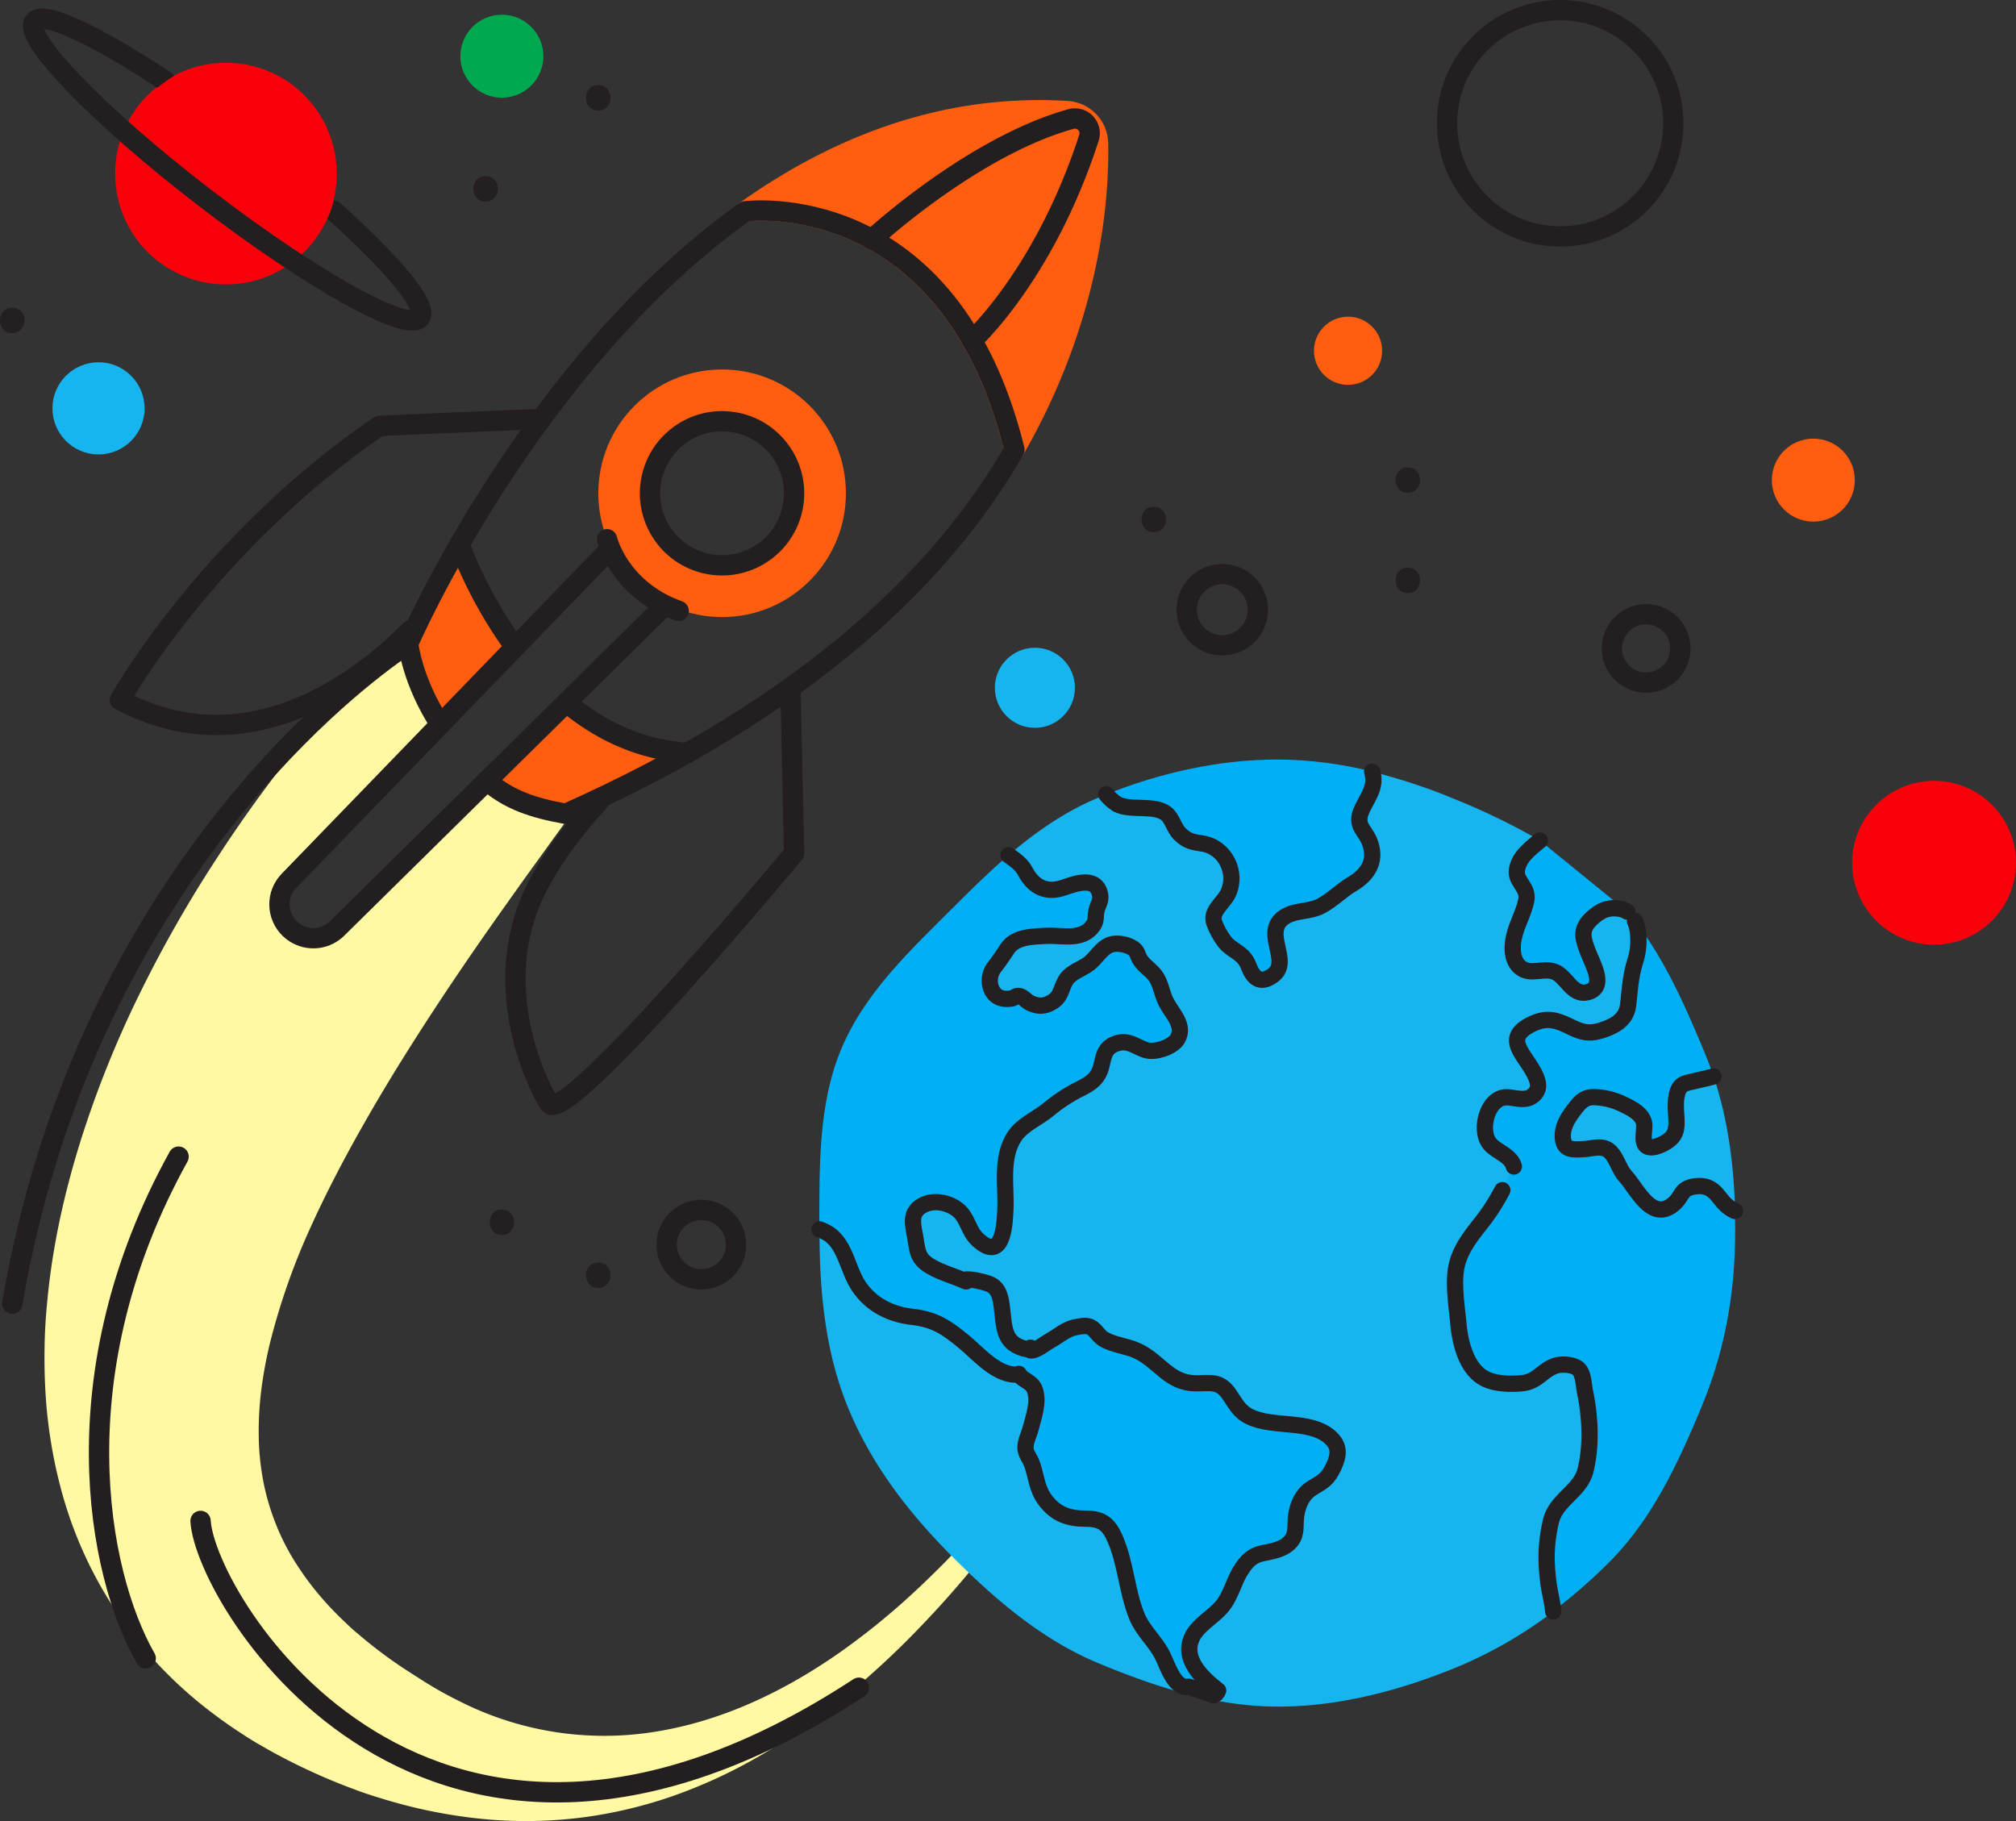 <svg id="Layer_1" xmlns="http://www.w3.org/2000/svg" viewBox="0 0 867.69 783.72"><rect x="0" y="0" width="867.69" height="783.72" fill="#333333" stroke="none"/><defs><style>.cls-3{fill:#f9000a}.cls-4{fill:#fff9a3}.cls-5,.cls-7{fill:#ff5d10}.cls-10{fill:#00aff4}.cls-11{fill:#241f20}.cls-12,.cls-13{fill:#17b5ef}.cls-14,.cls-15,.cls-16{stroke-linecap:round;stroke-linejoin:round}.cls-10,.cls-13,.cls-14,.cls-7{fill-rule:evenodd}.cls-15{stroke:#241f20;stroke-width:7px}.cls-14,.cls-16{stroke-width:8.75px}.cls-14,.cls-15,.cls-16{fill:none}.cls-14,.cls-16{stroke:#231f20}</style></defs><path class="cls-4" d="m250.9 343.35-4.11 5.73-8.45 11.62-8.45 11.71c-2.83 3.9-5.63 7.82-8.42 11.75-11.21 15.71-22.19 31.46-32.68 47.38s-20.52 31.86-29.8 47.95-17.84 32.22-25.2 48.44a290.69 290.69 0 0 0-17.2 48.5c-1.97 7.78-3.42 15.67-4.35 23.64-.85 7.55-1.09 15.16-.73 22.75.22 3.7.61 7.37 1.18 11 .55 3.61 1.3 7.19 2.26 10.72.95 3.56 2.1 7.06 3.44 10.49 1.34 3.52 2.9 6.96 4.65 10.3 1.8 3.45 3.81 6.79 6 10 2.24 3.37 4.65 6.62 7.22 9.74 2.63 3.18 5.41 6.33 8.45 9.35 1.47 1.55 3.08 3 4.63 4.51s3.21 3 4.92 4.37c6.89 5.92 14.19 11.34 21.84 16.24l5.82 3.72c1 .63 1.92 1.22 2.9 1.8s1.94 1.19 2.92 1.74c3.93 2.28 7.94 4.36 12 6.33a137.711 137.711 0 0 0 80.59 12.41c9.5-1.42 18.85-3.7 27.94-6.8 18.43-6.21 36.11-15.7 52.57-27.15 8.25-5.79 16.21-11.99 23.85-18.57 7.68-6.6 15-13.61 22.17-20.85a440.37 440.37 0 0 0 39.45-46.79 517.599 517.599 0 0 0 33.32-51.57c5-8.93 9.82-18 14.28-27.19 2.25-4.6 4.41-9.24 6.47-13.91 1.02-2.34 2.02-4.67 3-7 1-2.33 1.95-4.74 2.78-7 1.06-2.7 4.11-4.02 6.81-2.96a5.255 5.255 0 0 1 3.05 6.56c-.07.2-.15.39-.25.57-2.41 4.77-4.74 9.34-7.23 13.93s-4.89 9.15-7.38 13.7c-5 9.08-10.09 18.09-15.35 27-10.49 17.84-21.49 35.38-33.24 52.46a607.873 607.873 0 0 1-37.78 49.47c-6.72 8-13.78 15.69-21.1 23.21s-15 14.72-23 21.66c-16 13.8-33.54 26.38-53 36.46-9.81 5.12-20.01 9.46-30.5 13a195.754 195.754 0 0 1-33 7.91c-11.43 1.69-23 2.33-34.55 1.91-5.82-.18-11.63-.66-17.42-1.39s-11.43-1.66-17.19-2.84-11.4-2.59-17-4.22c-1.41-.39-2.79-.83-4.19-1.25s-2.79-.85-4.17-1.31-2.78-.9-4.14-1.39l-4-1.48a261.426 261.426 0 0 1-31.74-14.34c-2.63-1.36-5.21-2.9-7.82-4.37s-5.17-3.08-7.71-4.77c-5.12-3.26-10.13-6.86-15.05-10.68a180.928 180.928 0 0 1-27.57-26.5 176.773 176.773 0 0 1-35.98-70.51 207.57 207.57 0 0 1-6.05-38.7c-.39-6.42-.52-12.8-.44-19.12s.4-12.59 1-18.77c2.15-24.78 7.46-48.32 14.44-70.71a450.273 450.273 0 0 1 25.7-64 545.833 545.833 0 0 1 33.25-58.25 592.503 592.503 0 0 1 39.03-53.25c3.51-4.22 7.06-8.4 10.65-12.55 3.65-4.1 7.28-8.22 11.06-12.23s7.59-8 11.52-11.95c2-2 4-3.92 6-5.88l3.14-3 6.37 32.57 8.17 9.07-62.16 64.24-7.06 11.02v8.68l9.86 8.06 11.04-1.44 69.56-67.47"/><path class="cls-4" d="m254.4 338.41-.11.15-.44.64"/><path class="cls-7" d="M243.47 302.71c24.02 24.56 46.57 23.76 46.57 23.76l-43.18 23.82s-19.1-1.96-36.12-13.27M187.43 308.22c-9.67-17.17-11.76-31.16-11.76-31.16l20.92-41.14s7.14 21.76 23.48 43.23"/><path class="cls-14" d="m340.28 299.04 1.51 68.19s-98.78 118.74-105.52 107.54-25-51.41-6.14-90.86c7.05-14.77 19.08-29.89 28.83-40.31M176.67 271.26c-22.09 22.22-70.2 59.13-125.07 29.99 0 0 37.91-67.73 111.76-118l67.39-2.88"/><circle class="cls-3" cx="97.24" cy="74.71" r="47.7"/><circle class="cls-16" cx="671.5" cy="53.06" r="48.69"/><circle cx="216.01" cy="24.19" r="17.86" fill="#00a850"/><circle class="cls-5" cx="780.46" cy="206.63" r="17.86"/><circle class="cls-12" cx="42.4" cy="175.74" r="19.83"/><circle class="cls-12" cx="445.42" cy="296" r="17.23"/><path d="M436.62 193.55c-28-113.32-114.55-102.81-115.8-102.65 39.08-27.81 85.48-46.35 138.46-43.1 7.37.45 13.16 6.47 13.32 13.85.48 22.95-2.93 74.37-35.98 131.9Z" stroke="#ff5d10" stroke-width="8.75" fill-rule="evenodd" stroke-linecap="round" stroke-linejoin="round" fill="#ff5d10"/><path class="cls-14" d="M189.5 311.77c-12.17-18.68-13.82-34.76-13.82-34.76s51.69-119.47 145.11-186.08h0c1.28-.16 87.88-10.67 115.83 102.61-31 54-89 110.31-193.15 156.7-14.14-2.55-23.73-5.91-32.73-13.23"/><path class="cls-16" d="M246.85 304.77c13.35 10.36 29.62 18.01 49.07 19.25M197.79 234.28s7.17 21.06 22.85 42.79"/><circle class="cls-5" cx="580.2" cy="150.96" r="14.67"/><path class="cls-16" d="M418.38 146.55s31.13-28.06 50.3-87.23a6.354 6.354 0 0 0-4.06-8.01c-1.2-.39-2.5-.42-3.72-.07C418.32 63.11 375.28 103 375.28 103"/><path d="M646.68 512.68v-.47c0-.15.28-.51.42-.77l-.42 1.24Z" fill-rule="evenodd" fill="#00a850"/><path class="cls-13" d="M703.9 413.55c-2.12 6.62-2.34 12-3.1 18.86-.6 5.48-4.33 8.43-9.4 10.34-6.33 2.38-9.32 2.18-15.32-.74-6.22-3-10.24-4.39-16.92-1.13-12.24 6-3.16 12.56 1.17 21 1.27 2.45 2.57 5.68.85 8.16-3.09 4.5-8 2.61-12 2.27-9-.78-12.88 14.44-7.76 20.18 3 3.32 9 4.92 10.17 9.58 1.39 5.39-4.72 5.81-4.89 10.18-2.5 4.81-5.43 9.39-8.76 13.67-4.77 6.07-9.62 12-11.07 19.75-1.33 7.12.24 16.71.92 24.07.83 9 3.86 21.05 13.11 24.37 4.29 1.54 9.42 1.65 14 1.25 6.83-.59 8.49-5.1 14.18-7.39 2.61-1 8-.9 10.31 1.16s2.28 6.94 2.88 9.81c2.23 10.63 2.87 23.15.26 33.79-2.28 9.26-12.74 12.7-14.93 22.12s-2.25 17.26-1 26.84c.51 3.95 1.59 7.86 2 11.84a187.933 187.933 0 0 1-40.83 23.66c-23.68 9.82-50.45 17.28-77.68 17.28s-53.45-8.78-77.13-18.6c-24.54-10.18-44.61-27.47-63.11-46s-34.5-39.1-44.68-63.65c-9.81-23.68-12.46-49.36-12.46-76.59v-.52c1.53.55 2.99 1.28 4.35 2.18 7 5.1 7.89 15.55 12.68 22.51 5.42 7.89 13.61 11.9 23.13 13s14.69 4.59 22.13 10.78c6.29 5.23 14.27 15 23.53 14v-.41c1.46 2.91 5.82 3.08 7 7.25 1.52 5.29-.55 10.94-1.88 16-.67 2.6-2.42 6-2.28 8.7s2 4.39 2.82 6.84c1.9 5.37 2 10.57 5.67 15.51 4.59 6.13 10.06 8 17.55 8 6.6 0 9.64 2.11 12.41 8.37 4.81 10.87 5.06 22.7 9.5 33.61 2.68 6.56 7.95 10.74 11.09 17 2 3.92 5.18 14.72 11.22 13.31l10.75 3.72c.92-.37 1.62-1.13 1.92-2.08-6.67-5.11-16.1-13.74-10.94-23.45 2.62-4.93 8.71-8.21 12.3-12.34 4.16-4.79 5.19-10.95 8.49-16.09 2.59-4 4.92-6.3 9.45-7.23 4.29-.88 9.15-1.56 12.16-5.33 2.56-3.2 1.54-7.34 2.16-11.16.75-4.59 2.76-9.08 6.91-11.58 4.87-2.93 6.64-3.79 9.17-9.1 2.36-4.94 2.92-9.14-2-13.12-8.76-7.15-23.95-3.58-34-8.37-4.83-2.3-6.2-5.68-9-9.78-4.07-5.87-8-4.71-14.19-4.66-11.77.1-15.78-9.57-25.41-14-4.53-2.07-10.4-2.49-14.55-5.11-2.54-1.61-3.39-4.45-6.23-5.35-1.55-.5-4.18 0-5.76.34-4.23.83-7.36 3.82-11 5.82-2 1.1-6.05 4.49-8.31 4.14-.1-.42 0-.76-.06-1.18l-.83.83c-11.26-2.11-10.29-9.63-11.55-19-.6-4.4-1.65-8-5.8-9.41-2.57-.87-6.78-1.9-9.5-1.75v1.03c-5-2.26-10.47-3.65-15.17-6.39-6.35-3.69-5.66-7.37-6.94-13.86-1-5-1.88-9.49 3.21-12.39 4.69-2.69 11.07-1.48 15.24 1.77 4.39 3.43 4.53 9.07 8.57 12.82 10.74 10 11.72-5.32 12-12.83.45-10.31-2.09-22.11 3.79-31.32 3.31-5.19 9.94-7.89 14.62-11.69 4.15-3.5 8.7-6.49 13.55-8.92 4.67-2.28 8-4.5 9.32-9.8 1.13-4.6 1.52-8.37 7.19-10s9.19 3.3 14.28 3.4c3.71.07 9.63-2.07 11.41-5.29 3.11-5.64-2.26-10.65-4.77-15.35s-2.32-9.44-6.32-13.32c-2-2-3.88-3.27-5.29-5.59-1-1.66-.83-3.06-2.63-4.43-2.44-1.85-7-2.74-9.86-1.79-4 1.36-6.19 5.88-9.47 8.29s-7.82 3.61-9.92 7.17-1.85 6.83-5.83 9.28c-3.22 2-6 2-9.47.39-1.42-.68-3.17-2.8-4.56-3-1.75-.3-2.05.92-3.64 1.13-4.09.55-7.42-.8-8.78-5a9.625 9.625 0 0 1 1.77-8.78c2.06-2.67 3.52-4.8 5.38-7.64 3.49-5.31 11-5.3 17-5.59 6.63-.32 15 2.22 19.73-4.12 1.85-2.48 1.07-3.84 1.64-6.64.47-2.32 2.09-4.21 1.62-6.79-1.53-8.43-10.77-4.92-15.75-3.2-7.4 2.54-13-.27-16.45-6.89-1.76-3.34-4.54-5.12-7.26-7.07 11.68-10 24.27-18.83 38.73-24.82 1.1-.46 2.21-.91 3.32-1.34 1.35 1.69 2.97 3.14 4.79 4.29 5.95 2.94 15.83 0 20.95 3.93 2.71 2.07 3.35 6.29 6 8.86 3.36 3.25 5.31 3.36 9.82 4.11 9.7 1.62 15.14 12.61 10.85 21.52-1.81 3.75-6.67 7-6.22 11.14.29 2.71 3.8 8.83 5.83 10.76 3.75 3.54 7.27 3.92 9.38 9.51 1.8 4.76 4.82 7.92 10.43 3.73 8.37-6.25-5.73-19.26 5.75-25.58 4.47-2.45 10.24-1.74 15-4.29s8.63-6.64 13.32-9.41c5.84-3.46 10-8.68 8.18-16-1.88-7.65-7.88-8.3-3.67-16.8 2.66-5.36 5.87-9.28 4.08-15.53v-.06a252.73 252.73 0 0 1 36.23 12.06 289.75 289.75 0 0 1 36 17.54c-4.27 3.58-8.94 7-9.88 12.54-.86 5.11 5.16 7.5 4 13.19-1 5.18-4 10.15-5.18 15.31-1.09 4.57-1.26 10.61 2.77 13.72 4.27 3.31 9.53 0 14.4 1.65 5.23 1.82 7.62 10.39 14.12 8.94 8.46-1.89 2.62-11.92.84-16.46-2.34-6-4.13-10.08.74-14.9 3.77-3.74 7.57-5.59 12.92-4.54 1.03.2 2.01.59 2.89 1.16 1.14 1.34 2.23 2.69 3.3 4.08 2.28 5.13 1.65 12.58.19 17.13Z"/><path class="cls-13" d="M746.79 521.14c-3.06-1.46-4.48-2.94-7.24-6.44s-5.91-4.79-10.3-4.09c-6.14 1-5 4.26-9 7.65-9.33 7.77-15.58-6.55-20.67-12.13-2.84-3.13-3.92-8.6-7.2-11.06-3-2.28-7.09-.74-10.52-.56-4.66.24-8.48.67-9.11-4.27-.6-4.67 1.85-8.79 4.53-12.32s4.55-5.89 9.11-5.75c4.11.15 8.15 1.14 11.87 2.9 3.56 1.72 8 3.79 9.24 7.63.88 2.63-1 8.1.83 10.14 2.28 2.5 8.25-.71 10.28-2.37 3.12-2.57 3.13-5.6 2.93-9.64-.17-3.25-.54-7 .37-10.25 1.22-4.39 3.43-4.33 7.38-5.32 2.77-.69 5.55-1.23 8.26-2 6.09 18.28 8.7 37.53 9.24 57.88Z"/><path d="M651.56 502.02c-1.21-4.66-7.21-6.26-10.17-9.58-5.12-5.74-1.25-21 7.76-20.18 4 .34 8.94 2.23 12-2.27 1.72-2.48.42-5.71-.85-8.16-4.33-8.39-13.41-15-1.17-21 6.68-3.26 10.7-1.89 16.92 1.13 6 2.92 9 3.12 15.32.74 5.07-1.91 8.8-4.86 9.4-10.34.76-6.86 1-12.24 3.1-18.86 1.46-4.56 2.09-12-.17-17.12 13 16.81 21.84 37.05 30.12 57 1.33 3.24 2.55 6.51 3.66 9.81-2.71.77-5.49 1.31-8.26 2-4 1-6.16.93-7.38 5.32-.91 3.27-.54 7-.37 10.25.2 4 .19 7.07-2.93 9.64-2 1.66-8 4.87-10.28 2.37-1.86-2 0-7.51-.83-10.14-1.27-3.84-5.68-5.91-9.24-7.63a30.354 30.354 0 0 0-11.87-2.9c-4.56-.14-6.4 2.19-9.11 5.75s-5.13 7.65-4.53 12.32c.63 4.94 4.45 4.51 9.11 4.27 3.43-.18 7.49-1.72 10.52.56 3.28 2.46 4.36 7.93 7.2 11.06 5.09 5.58 11.34 19.9 20.67 12.13 4.08-3.39 2.9-6.67 9-7.65 4.39-.7 7.45.49 10.3 4.09s4.18 5 7.24 6.44c.07 2.8.11 5.61.11 8.46 0 27.23-4.55 51.93-14.36 75.61-10.18 24.54-21.32 48.62-39.81 67.12-7.58 7.6-15.67 14.66-24.23 21.14-.36-4-1.44-7.89-2-11.84-1.26-9.58-1.22-17.33 1-26.84s12.65-12.86 14.93-22.12c2.61-10.64 2-23.16-.26-33.79-.6-2.87-.58-7.74-2.88-9.81s-7.7-2.21-10.31-1.16c-5.69 2.29-7.35 6.8-14.18 7.39-4.55.4-9.68.29-14-1.25-9.25-3.32-12.28-15.42-13.11-24.37-.68-7.36-2.25-16.95-.92-24.07 1.45-7.78 6.3-13.68 11.07-19.75 3.33-4.28 6.26-8.86 8.76-13.67" fill="#00aff4"/><path class="cls-15" d="M668.5 693.49c-.36-4-1.44-7.89-2-11.84-1.26-9.58-1.22-17.33 1-26.84s12.65-12.86 14.93-22.12c2.61-10.64 2-23.16-.26-33.79-.6-2.87-.58-7.74-2.88-9.81s-7.7-2.21-10.31-1.16c-5.69 2.29-7.35 6.8-14.18 7.39-4.55.4-9.68.29-14-1.25-9.25-3.32-12.28-15.42-13.11-24.37-.68-7.36-2.25-16.95-.92-24.07 1.45-7.78 6.3-13.68 11.07-19.75 3.33-4.28 6.26-8.86 8.76-13.67M737.51 463.27c-2.71.77-5.49 1.31-8.26 2-4 1-6.16.93-7.38 5.32-.91 3.27-.54 7-.37 10.25.2 4 .19 7.07-2.93 9.64-2 1.66-8 4.87-10.28 2.37-1.86-2 0-7.51-.83-10.14-1.27-3.84-5.68-5.91-9.24-7.63a30.354 30.354 0 0 0-11.87-2.9c-4.56-.14-6.4 2.19-9.11 5.75s-5.13 7.65-4.53 12.32c.63 4.94 4.45 4.51 9.11 4.27 3.43-.18 7.49-1.72 10.52.56 3.28 2.46 4.36 7.93 7.2 11.06 5.09 5.58 11.34 19.9 20.67 12.13 4.08-3.39 2.9-6.67 9-7.65 4.39-.7 7.45.49 10.3 4.09s4.18 5 7.24 6.44M651.56 502.02c-1.21-4.66-7.21-6.26-10.17-9.58-5.12-5.74-1.25-21 7.76-20.18 4 .34 8.94 2.23 12-2.27 1.72-2.48.42-5.71-.85-8.16-4.33-8.39-13.41-15-1.17-21 6.68-3.26 10.7-1.89 16.92 1.13 6 2.92 9 3.12 15.32.74 5.07-1.91 8.8-4.86 9.4-10.34.76-6.86 1-12.24 3.1-18.86 1.46-4.56 2.09-12-.17-17.12"/><path class="cls-10" d="M573.93 631.24c-2.53 5.31-4.3 6.17-9.17 9.1-4.15 2.5-6.16 7-6.91 11.58-.62 3.82.4 8-2.16 11.16-3 3.77-7.87 4.45-12.16 5.33-4.53.93-6.86 3.21-9.45 7.23-3.3 5.14-4.33 11.3-8.49 16.09-3.59 4.13-9.68 7.41-12.3 12.34-5.16 9.71 4.27 18.34 10.94 23.45-.3.95-1 1.71-1.92 2.08l-10.75-3.72c-6 1.41-9.26-9.39-11.22-13.31-3.14-6.28-8.41-10.46-11.09-17-4.44-10.91-4.69-22.74-9.5-33.61-2.77-6.26-5.81-8.35-12.41-8.37-7.49 0-13-1.92-17.55-8-3.7-4.94-3.77-10.14-5.67-15.51-.86-2.45-2.67-4.18-2.82-6.84s1.61-6.1 2.28-8.7c1.33-5.1 3.4-10.75 1.88-16-1.21-4.17-5.57-4.34-7-7.25v.26c-9.26.92-17.24-8.81-23.53-14-7.44-6.19-12.65-9.71-22.13-10.78s-17.71-5.09-23.13-13c-4.79-7-5.66-17.41-12.68-22.51-1.36-.9-2.82-1.63-4.35-2.18 0-27-.43-53.85 9.33-77.38 10.18-24.54 30.15-43 48.65-61.51 7.6-7.6 15.31-15.17 23.47-22.16 2.72 1.95 5.5 3.73 7.26 7.07 3.5 6.62 9.05 9.43 16.45 6.89 5-1.72 14.22-5.23 15.75 3.2.47 2.58-1.15 4.47-1.62 6.79-.57 2.8.21 4.16-1.64 6.64-4.74 6.34-13.1 3.8-19.73 4.12-6 .29-13.56.28-17 5.59-1.86 2.84-3.32 5-5.38 7.64-2 2.46-2.66 5.74-1.77 8.78 1.36 4.23 4.69 5.58 8.78 5 1.59-.21 1.89-1.43 3.64-1.13 1.39.23 3.14 2.35 4.56 3 3.42 1.64 6.25 1.59 9.47-.39 4-2.45 3.73-5.72 5.83-9.28s6.7-4.79 9.92-7.17 5.43-6.93 9.47-8.29c2.84-.95 7.42-.06 9.86 1.79 1.8 1.37 1.62 2.77 2.63 4.43 1.41 2.32 3.26 3.62 5.29 5.59 4 3.88 3.74 8.56 6.28 13.31s7.88 9.71 4.77 15.35c-1.78 3.22-7.7 5.36-11.41 5.29-5.09-.1-8.51-5-14.28-3.4s-6.06 5.38-7.19 10c-1.31 5.3-4.65 7.52-9.32 9.8-4.85 2.43-9.4 5.42-13.55 8.92-4.68 3.8-11.31 6.5-14.62 11.69-5.88 9.21-3.34 21-3.79 31.32-.33 7.51-1.31 22.8-12 12.83-4-3.75-4.18-9.39-8.57-12.82-4.17-3.25-10.55-4.46-15.24-1.77-5.09 2.9-4.18 7.41-3.21 12.39 1.28 6.49.59 10.17 6.94 13.86 4.7 2.74 10.19 4.13 15.17 6.39v-.83c2.72-.15 6.93.88 9.5 1.75 4.15 1.41 5.2 5 5.8 9.41 1.26 9.37.29 16.89 11.55 19l.83-.83c.07.42 0 .76.06 1.18 2.26.35 6.28-3 8.31-4.14 3.69-2 6.82-5 11-5.82 1.58-.32 4.21-.84 5.76-.34 2.84.9 3.69 3.74 6.23 5.35 4.15 2.62 10 3 14.55 5.11 9.63 4.38 13.64 14.05 25.41 14 6.17 0 10.12-1.21 14.19 4.66 2.84 4.1 4.21 7.48 9 9.78 10 4.79 25.22 1.22 34 8.37 4.82 3.99 4.26 8.19 1.9 13.13Z"/><path class="cls-15" d="M434.06 368.05c2.72 1.95 5.5 3.73 7.26 7.07 3.5 6.62 9.05 9.43 16.45 6.89 5-1.72 14.22-5.23 15.75 3.2.47 2.58-1.15 4.47-1.62 6.79-.57 2.8.21 4.16-1.64 6.64-4.74 6.34-13.1 3.8-19.73 4.12-6 .29-13.56.28-17 5.59-1.86 2.84-3.32 5-5.38 7.64-2 2.46-2.66 5.74-1.77 8.78 1.36 4.23 4.69 5.58 8.78 5 1.59-.21 1.89-1.43 3.64-1.13 1.39.23 3.14 2.35 4.56 3 3.42 1.64 6.25 1.59 9.47-.39 4-2.45 3.73-5.72 5.83-9.28s6.7-4.79 9.92-7.17 5.43-6.93 9.47-8.29c2.84-.95 7.42-.06 9.86 1.79 1.8 1.37 1.62 2.77 2.63 4.43 1.41 2.32 3.26 3.62 5.29 5.59 4 3.88 3.74 8.56 6.28 13.31s7.88 9.71 4.77 15.35c-1.78 3.22-7.7 5.36-11.41 5.29-5.09-.1-8.51-5-14.28-3.4s-6.06 5.38-7.19 10c-1.31 5.3-4.65 7.52-9.32 9.8-4.85 2.43-9.4 5.42-13.55 8.92-4.68 3.8-11.31 6.5-14.62 11.69-5.88 9.21-3.34 21-3.79 31.32-.33 7.51-1.31 22.8-12 12.83-4-3.75-4.18-9.39-8.57-12.82-4.17-3.25-10.55-4.46-15.24-1.77-5.09 2.9-4.18 7.41-3.21 12.39 1.28 6.49.59 10.17 6.94 13.86 4.7 2.74 10.19 4.13 15.17 6.39v-.83c2.72-.15 6.93.88 9.5 1.75 4.15 1.41 5.2 5 5.8 9.41 1.26 9.37.29 16.89 11.55 19l.83-.83c.07.42 0 .76.06 1.18 2.26.35 6.28-3 8.31-4.14 3.69-2 6.82-5 11-5.82 1.58-.32 4.21-.84 5.76-.34 2.84.9 3.69 3.74 6.23 5.35 4.15 2.62 10 3 14.55 5.11 9.63 4.38 13.64 14.05 25.41 14 6.17 0 10.12-1.21 14.19 4.66 2.84 4.1 4.21 7.48 9 9.78 10 4.79 25.22 1.22 34 8.37 4.88 4 4.32 8.18 2 13.12-2.53 5.31-4.3 6.17-9.17 9.1-4.15 2.5-6.16 7-6.91 11.58-.62 3.82.4 8-2.16 11.16-3 3.77-7.87 4.45-12.16 5.33-4.53.93-6.86 3.21-9.45 7.23-3.3 5.14-4.33 11.3-8.49 16.09-3.59 4.13-9.68 7.41-12.3 12.34-5.16 9.71 4.27 18.34 10.94 23.45-.3.95-1 1.71-1.92 2.08l-10.75-3.72c-6 1.41-9.26-9.39-11.22-13.31-3.14-6.28-8.41-10.46-11.09-17-4.44-10.91-4.69-22.74-9.5-33.61-2.77-6.26-5.81-8.35-12.41-8.37-7.49 0-13-1.92-17.55-8-3.7-4.94-3.77-10.14-5.67-15.51-.86-2.45-2.67-4.18-2.82-6.84s1.61-6.1 2.28-8.7c1.33-5.1 3.4-10.75 1.88-16-1.21-4.17-5.57-4.34-7-7.25v.25c-9.26.92-17.24-8.81-23.53-14-7.44-6.19-12.65-9.71-22.13-10.78s-17.71-5.09-23.13-13c-4.79-7-5.66-17.41-12.68-22.51-1.36-.9-2.82-1.63-4.35-2.18"/><path class="cls-10" d="M590.19 364.44c1.81 7.34-2.34 12.56-8.18 16-4.69 2.77-8.42 6.79-13.32 9.41s-10.54 1.84-15 4.29c-11.48 6.32 2.62 19.33-5.75 25.58-5.61 4.19-8.63 1-10.43-3.73-2.11-5.59-5.63-6-9.38-9.51-2-1.93-5.54-8.05-5.83-10.76-.45-4.13 4.41-7.39 6.22-11.14 4.29-8.91-1.15-19.9-10.85-21.52-4.51-.75-6.46-.86-9.82-4.11-2.64-2.57-3.28-6.79-6-8.86-5.12-3.93-15-1-20.95-3.93-1.82-1.15-3.44-2.6-4.79-4.29 22.8-9.07 47.92-15 73.88-15 13.69.08 27.32 1.83 40.59 5.19v.06c1.79 6.25-1.42 10.17-4.08 15.53-4.19 8.49 1.81 9.14 3.69 16.79Z"/><path class="cls-15" d="M590.6 332.1c1.79 6.25-1.42 10.17-4.08 15.53-4.21 8.5 1.79 9.15 3.67 16.8 1.81 7.34-2.34 12.56-8.18 16-4.69 2.77-8.42 6.79-13.32 9.41s-10.54 1.84-15 4.29c-11.48 6.32 2.62 19.33-5.75 25.58-5.61 4.19-8.63 1-10.43-3.73-2.11-5.59-5.63-6-9.38-9.51-2-1.93-5.54-8.05-5.83-10.76-.45-4.13 4.41-7.39 6.22-11.14 4.29-8.91-1.15-19.9-10.85-21.52-4.51-.75-6.46-.86-9.82-4.11-2.64-2.57-3.28-6.79-6-8.86-5.12-3.93-15-1-20.95-3.93-1.82-1.15-3.44-2.6-4.79-4.29"/><path d="M700.41 392.34c-.88-.57-1.86-.96-2.89-1.16-5.35-1.05-9.15.8-12.92 4.54-4.87 4.82-3.08 8.91-.74 14.9 1.78 4.54 7.62 14.57-.84 16.46-6.5 1.45-8.89-7.12-14.12-8.94-4.87-1.69-10.13 1.66-14.4-1.65-4-3.11-3.86-9.15-2.77-13.72 1.22-5.16 4.17-10.13 5.18-15.31 1.11-5.69-4.91-8.08-4-13.19.94-5.52 5.61-9 9.88-12.54" stroke="#241f20" stroke-width="7" fill-rule="evenodd" stroke-linecap="round" stroke-linejoin="round" fill="#00aff4"/><path class="cls-14" d="m266.62 232.08-142.24 147c-5.59 5.77-5.45 14.98.33 20.57.74.72 1.55 1.35 2.42 1.9.37.22.74.43 1.14.63 5.59 2.86 12.39 1.8 16.84-2.63l152.68-150.49"/><circle class="cls-16" cx="301.85" cy="535.64" r="14.93"/><circle class="cls-3" cx="832.43" cy="371.31" r="35.26"/><circle class="cls-16" cx="708.48" cy="279.06" r="14.73"/><circle class="cls-16" cx="526.08" cy="262.4" r="15.33"/><path class="cls-16" d="M143.49 90.62c25.57 22.85 41 41.29 37.29 46.1-5.21 6.78-46.6-16.26-92.44-51.46s-78.79-69.25-73.58-76c3.78-4.92 26.6 5.85 56.35 25.58"/><path class="cls-7" d="M310.79 159.01c-29.43 0-53.28 23.86-53.27 53.29 0 29.43 23.86 53.28 53.29 53.27 29.42 0 53.27-23.86 53.27-53.28s-23.85-53.28-53.28-53.28Zm0 84.41c-17.19 0-31.13-13.94-31.13-31.13s13.94-31.13 31.13-31.13 31.13 13.94 31.13 31.13-13.94 31.13-31.13 31.13Z"/><path class="cls-16" d="M170.81 280.35C146.2 297.7 35.57 384.48 5.27 561.06"/><path class="cls-11" d="M496.62 229.02c7 0 7-10.94 0-10.94s-7.05 10.94 0 10.94ZM257.48 554.3c7 0 7.05-10.94 0-10.94s-7.05 10.94 0 10.94ZM605.92 212.09c7 0 7-10.94 0-10.94s-7 10.94 0 10.94ZM605.92 255.27c7 0 7-10.94 0-10.94s-7 10.94 0 10.94ZM257.48 47.55c7 0 7.05-10.94 0-10.94s-7.05 10.94 0 10.94ZM216.01 531.49c7 0 7-10.94 0-10.94s-7.05 10.94 0 10.94ZM209 86.74c7 0 7.05-10.94 0-10.94s-7 10.94 0 10.94ZM5.27 143.37c7 0 7.05-10.94 0-10.94s-7 10.94 0 10.94Z"/><circle class="cls-16" cx="310.76" cy="212.28" r="31" transform="rotate(-80.78 310.775 212.283)"/><path class="cls-16" d="M261.28 232.08s5.1 21.67 30.82 30.83M86.32 654.55c1.89 34 97.58 193.31 283.35 71.79M62.71 713.69c-21-36.73-37.27-123.1 14.16-215.91"/><path class="cls-3" d="M61.26 43.4S78.53 27 81.27 31.97c5.68 10.3-9.68 13.88-9.68 13.88l-10.33-2.46ZM144.04 79.85s.96 10.11-6.5 19.4-7.57-6.43-7.57-6.43l14.07-12.97Z"/></svg>